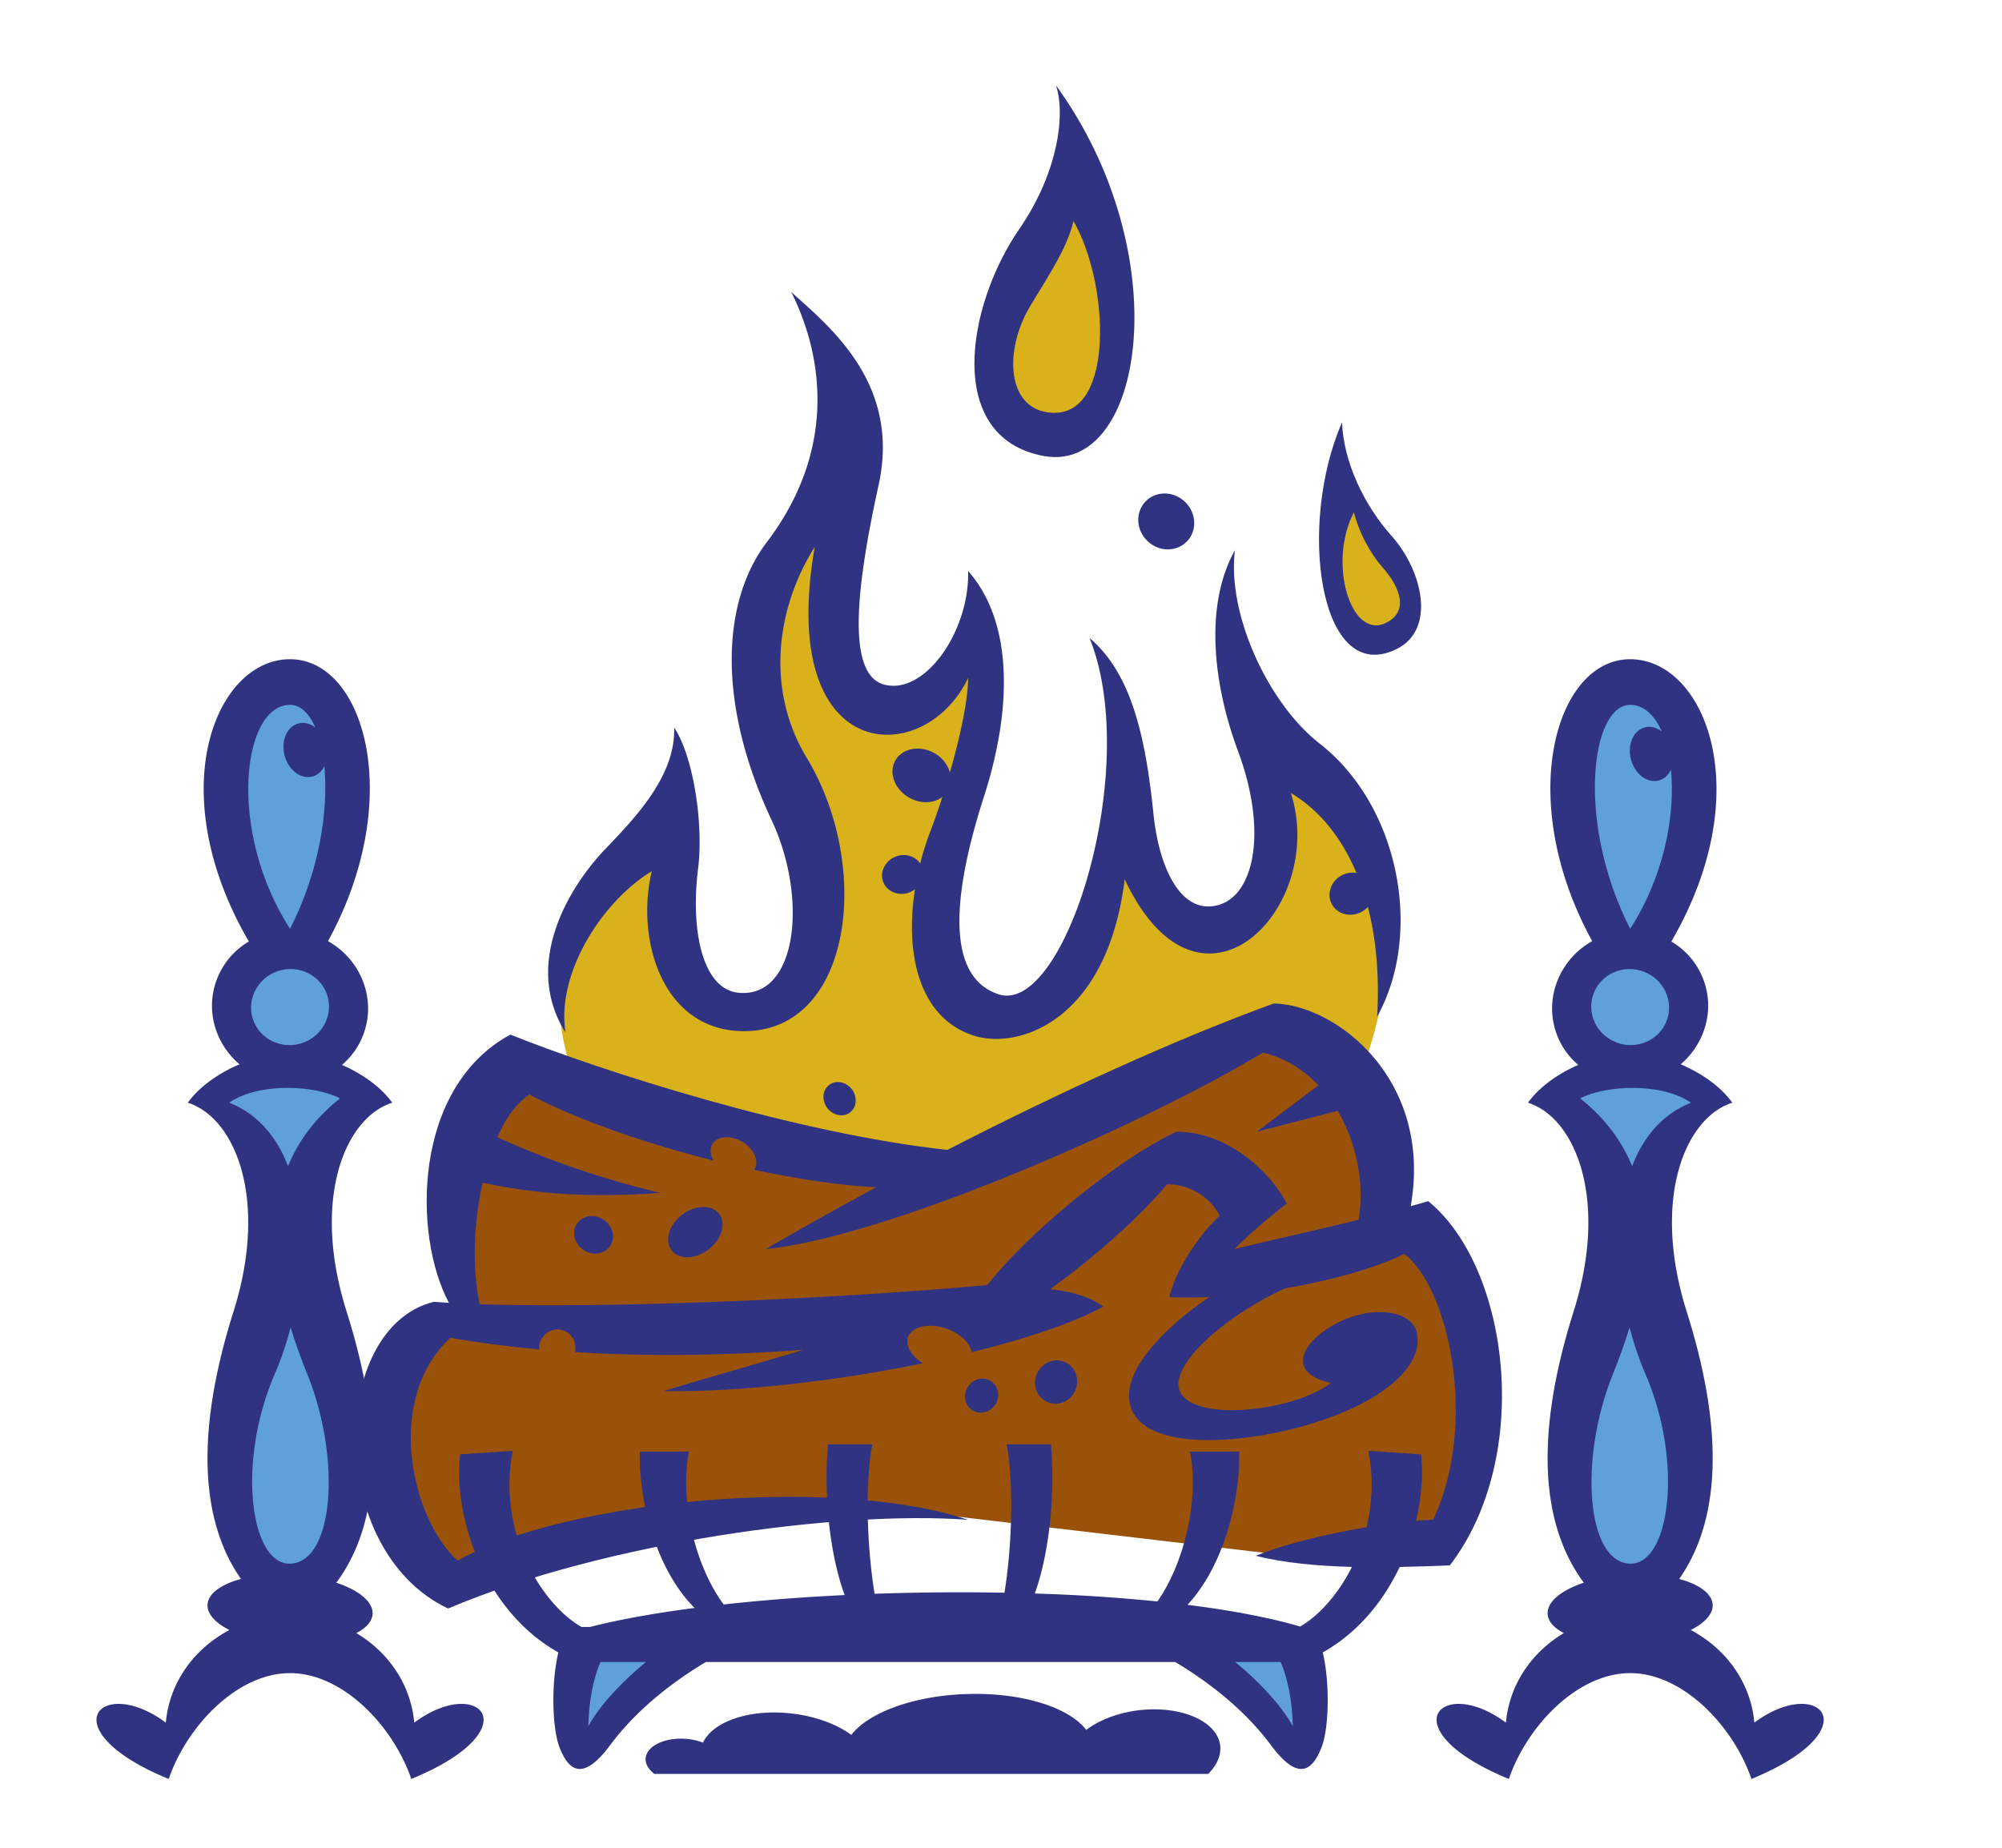 <svg xmlns="http://www.w3.org/2000/svg" width="117" height="108"><path fill="#fff" d="M117 108V0H0v108h117"/><path fill="#d9b11a" d="M33.492 63.031c-.754-3.015-2.562-6.636 4.828-14.027.301 2.113 1.961 10.71 5.43 10.558 3.473-.152 5.734-6.636 3.922-9.804-1.809-3.168-5.883-11.012-3.317-14.18 2.563-3.168 5.583-9.504 5.583-9.504S47.37 39.2 50.992 41.16c3.617 1.961 6.184-2.262 6.488-3.469-.304 3.32-3.167 14.332-2.566 16.29.606 1.96 1.813 7.39 7.39 4.074.903-1.66 3.47-8.297 3.47-8.297s2.714 5.281 6.335 4.074c3.621-1.207 3.168-6.035 2.414-9.504 2.262 1.66 9.696 5.223 5.13 18.102l-5.13-2.414-20.664 8.75-20.367-5.735"/><path fill="#9a520a" d="M25.25 77c-1.293 1.152-4.734 7.61.719 15.074 7.754-2.152 17.515-5.597 29.86-3.441l18.23 2.148 10.765-.426c2.442-9.761 2.442-15.933-2.586-18.664l-10.761 3.446-1.008-1.578 2.441-3.735-4.45-1.578-8.323 6.746S47.07 79.73 25.25 77"/><path fill="#303381" d="M24.21 100.688c-.21-2.278-1.542-4.137-3.386-5.235.574-.297.922-.68.95-1.113.039-.719-.805-1.395-2.118-1.832 2.645-3.574 2.774-8.965.598-15.856-2.059-6.511-.129-11.308 2.668-12.199-.672-.937-1.77-1.7-2.938-2.21a4.295 4.295 0 0 0 1.274-1.84c.738-2.063-.188-4.329-2.09-5.395 4.539-8.262 2.148-16.477-2.219-16.477-4.344 0-7.535 7.676-2.406 16.5a4.362 4.362 0 0 0-1.898 2.29c-.641 1.78-.04 3.702 1.351 4.886-1.195.512-2.332 1.285-3.02 2.246 2.797.89 4.727 5.688 2.672 12.2-2.132 6.753-2.054 12.07.434 15.636-1.152.313-1.918.848-1.953 1.496-.031.547.457 1.074 1.277 1.488-2.011 1.067-3.496 3.004-3.715 5.414-3.804-2.835-6.87.395.168 3.293 1.079-3.125 4.02-6.187 7.09-6.187 3.07 0 6.012 3.062 7.09 6.187 7.04-2.898 3.977-6.128.172-3.293"/><path fill="#5f9fdc" d="M19.152 58.266c.32 1.18-.406 2.406-1.62 2.738-1.216.328-2.462-.36-2.782-1.543-.32-1.18.402-2.406 1.617-2.738 1.215-.332 2.461.359 2.785 1.543m.719 5.934c-1.555-.802-4.793-.915-6.476.253 1.683.664 2.789 2.016 3.44 3.707.583-1.426 1.548-2.777 3.036-3.96m-2.887 13.39c-.242.937-.539 1.82-.882 2.61-2.325 5.32-1.442 11.257.847 11.195 2.559-.07 3.012-6.086 1.02-11.055a33.079 33.079 0 0 1-.985-2.75"/><path fill="#303381" d="M88.008 100.688c.21-2.278 1.543-4.137 3.387-5.235-.575-.297-.922-.68-.95-1.113-.039-.719.805-1.395 2.114-1.832-2.641-3.574-2.77-8.965-.594-15.856 2.058-6.511.129-11.308-2.668-12.199.672-.937 1.77-1.7 2.937-2.21a4.295 4.295 0 0 1-1.273-1.84c-.738-2.063.187-4.329 2.09-5.395-4.54-8.262-2.149-16.477 2.219-16.477 4.34 0 7.535 7.676 2.406 16.5a4.362 4.362 0 0 1 1.898 2.29c.637 1.78.035 3.702-1.351 4.886 1.195.512 2.332 1.285 3.015 2.246-2.793.89-4.722 5.688-2.668 12.2 2.133 6.753 2.055 12.07-.433 15.636 1.152.313 1.914.848 1.953 1.496.031.547-.461 1.074-1.277 1.488 2.007 1.067 3.496 3.004 3.714 5.414 3.805-2.835 6.871.395-.168 3.293-1.078-3.125-4.023-6.187-7.09-6.187-3.07 0-6.015 3.062-7.09 6.187-7.038-2.898-3.976-6.128-.171-3.293"/><path fill="#5f9fdc" d="M93.07 58.266c-.324 1.18.403 2.406 1.618 2.738 1.214.328 2.46-.36 2.78-1.543.321-1.18-.402-2.406-1.616-2.738-1.215-.332-2.461.359-2.782 1.543m-.722 5.934c1.554-.802 4.793-.915 6.476.253-1.687.664-2.789 2.016-3.441 3.707-.582-1.426-1.547-2.777-3.035-3.96m2.886 13.39c.243.937.54 1.82.883 2.61 2.324 5.32 1.442 11.257-.847 11.195-2.56-.07-3.012-6.086-1.02-11.055.324-.805.676-1.735.984-2.75"/><path fill="#303381" d="M38.242 103.684H70.61c.5-.5.766-1.079.7-1.66-.172-1.43-2.305-2.352-4.766-2.06-1.23.15-2.313.579-3.063 1.15-.992-1.317-3.765-2.208-7.003-2.098-3.11.101-5.723 1.09-6.727 2.386-.848-.62-2.082-1.09-3.488-1.25-2.45-.28-4.598.465-5.18 1.703a3.448 3.448 0 0 0-1.023-.222c-1.235-.086-2.278.426-2.329 1.144-.023.332.176.649.512.907"/><path fill="#303381" d="m83.05 85.008-3.081-.211c.93 4.793-1.715 8.965-3.985 10.273-1.828-.535-4.078-.953-6.586-1.27 2.086-2.238 3.082-6.042 3.02-8.956h-2.871c.527 2.699-.274 6.426-1.906 8.761a100.237 100.237 0 0 0-7.164-.464c.898-2.52 1.183-5.985.941-8.72h-2.59c.426 2.255.324 5.876-.125 8.673a140.474 140.474 0 0 0-7.59.062c-.457-2.8-.562-6.465-.133-8.734h-2.59c-.245 2.765.048 6.281.973 8.808-2.46.122-4.847.301-7.07.551-1.715-2.316-2.574-6.172-2.031-8.937H37.39c-.063 2.996.988 6.93 3.203 9.14-2.309.301-4.39.672-6.114 1.11h-.496c-2.277-1.29-4.953-5.48-4.015-10.297l-3.082.21c-.407 3.59 1.37 9.122 5.746 11.575-.426 1.766-.367 4.395.055 5.516.546 1.437 1.39 2.035 2.972-.098 1.192-1.602 3.012-3.313 5.59-4.856h27.434c2.582 1.543 4.402 3.254 5.59 4.856 1.581 2.133 2.425 1.535 2.972.098.426-1.121.48-3.75.059-5.516 4.375-2.453 6.148-7.984 5.746-11.574M49.79 63.676c.331.445.28 1.05-.118 1.347-.399.301-.992.18-1.328-.265-.332-.446-.281-1.051.117-1.348.398-.3.992-.18 1.328.266"/><path fill="#303381" d="M83.469 70.207c-.313.098-.656.191-1.024.293 1.305-7.41-4.363-11.781-8.007-11.848-5.7 2.078-12.442 5.153-19.07 8.559-8.759-.941-20.118-4.566-25.54-6.738-5.7 3.074-5.719 11.703-3.594 15.675l-.886-.058c-6.164 1.543-6.305 14.566.84 17.926 9.242-3.918 22.964-5.743 30.39-5.184-7.98-2.656-23.672-1.117-29.832 2.387-2.66-2.387-4.344-9.387-.422-13.028 1.688.297 3.422.524 5.176.68-.004-.098.004-.2.027-.305.145-.597.723-.972 1.293-.836.559.133.903.711.782 1.297 4.546.29 9.152.184 13.343-.132-3.09.94-6.297 1.824-8.168 2.417 4.621.055 10.211-.613 15.157-1.628-.668-.418-1.043-1.032-.864-1.536.23-.632 1.242-.847 2.262-.484.797.285 1.355.84 1.46 1.371 3.224-.797 5.97-1.723 7.688-2.664-.8-.61-2.043-.918-3.117-1.02 2.649-1.882 5.301-4.3 6.84-6.124 1.274-.028 2.52.714 3.074 1.835-1.379 1.274-2.652 3.395-2.933 4.75.718.04 1.508.036 2.336-.004-2.496 1.672-5.258 4.368-4.606 6.407.852 2.656 6.473 2.144 9.988 1.168 4.778-1.328 7.157-3.567 6.743-5.473-.266-1.219-2.18-1.539-3.93-.902-2.402.875-4.14 3.136-1.113 3.824-2.075 1.648-8.024 2.34-8.817.48-.617-1.437 2.442-4.293 6.14-6.004 2.716-.464 5.333-1.195 6.985-2.02 2.594 1.97 4.34 9.942 1.68 15.544-2.75.074-7.914 1.07-10.363 2.105 3.36.836 7.699.7 11.343.559 4.875-6.36 3.493-17.406-1.261-21.29"/><path fill="#9a520a" d="M72.125 73.012a35.466 35.466 0 0 1 3.078-2.664c-1.117-2.102-3.637-4.2-6.437-4.2-3.082 1.399-8.407 5.598-11.067 8.961-8.125.75-21.59 1.387-29.672 1.121-.449-2.214-.336-4.832.18-7.109 2.992.676 6.39.902 10.375.598-3.754-.895-6.992-2.094-9.516-3.25.512-1.149 1.153-2.04 1.88-2.492 2.722 1.441 6.69 2.835 10.753 3.855-.187-.328-.23-.684-.066-.957.285-.48 1.07-.54 1.75-.137.68.41 1 1.125.715 1.606-.008.011-.02.02-.028.03 2.516.536 4.989.903 7.137 1.024a219.34 219.34 0 0 0-6.465 3.614c7.422-.774 22.48-7.496 29.063-11.489 1.293.309 2.375 1 3.246 1.914l-3.598 2.711 4.719-1.222c1.144 1.93 1.574 4.316 1.223 6.37-2.97.727-6.16 1.434-7.27 1.716"/><path fill="#303381" d="M57.914 80.73c.445.293.555.903.25 1.372-.305.464-.91.605-1.351.32-.442-.29-.551-.902-.247-1.367.301-.47.91-.614 1.348-.325m4.91.575c-.3.636-1.039.918-1.648.629-.61-.29-.86-1.04-.563-1.676.301-.637 1.04-.918 1.653-.633.609.29.859 1.04.558 1.68M35.64 72.852c-.34.476-1.038.562-1.566.191-.527-.371-.68-1.063-.34-1.543.336-.477 1.04-.563 1.567-.191.523.37.68 1.058.34 1.543m6.386-1.899c.426.563.153 1.488-.62 2.078-.766.586-1.739.61-2.165.047-.426-.558-.148-1.488.617-2.074.77-.59 1.743-.61 2.168-.05"/><path fill="#5f9fdc" d="M34.383 100.895c.027-1.418.27-2.711.703-3.75h2.664c-1.344 1.093-2.691 2.511-3.367 3.75m37.805-3.75h2.66c.437 1.039.675 2.332.707 3.75-.68-1.239-2.028-2.657-3.367-3.75"/><path fill="#303381" d="M78.43 24.687c-2.617 5.977-1.34 15.461 3.172 13.258 2.347-1.14 1.539-4.593-.282-6.629-1.586-1.773-2.8-4.293-2.89-6.629"/><path fill="#d9b11a" d="M79.121 29.953c-1.531 2.91-.191 7.45 1.863 6.461 1.418-.684.793-2.14-.168-3.23-.796-.907-1.394-2.098-1.695-3.23"/><path fill="#303381" d="M61.71 4.988c7.192 9.899 5.142 22.782-.741 21.66-5.774-1.097-4.485-8.777-1.403-13.257 2.29-3.329 2.707-6.723 2.145-8.403"/><path fill="#d9b11a" d="M62.738 12.926c2.055 3.547 2.457 11.328-1.21 11.203-2.708-.094-2.895-3.64-1.31-6.258 1.321-2.168 2.15-3.453 2.52-4.945"/><path fill="#303381" d="M69.36 31.652c-.618.63-1.653.61-2.313-.043-.664-.644-.703-1.68-.094-2.308.617-.625 1.653-.606 2.313.043.664.648.707 1.683.093 2.308"/><path fill="#303381" d="M77.117 43.457c-3.004-2.344-5.414-7.562-4.945-11.297-1.774 3.172-1.309 7.746.187 11.762 1.844 4.969.836 8.965-1.68 9.058-1.784.067-2.952-2.328-3.269-5.414-.469-4.578-1.308-8.218-3.734-10.273 3.078 7.656-1.465 22.11-5.324 20.82-3.364-1.117-2.442-6.59-.84-11.578 1.59-4.945 1.773-10.082-.934-13.164.094 3.55-2.566 7.324-4.95 6.629-2.237-.652-1.503-6.074-.276-11.672 1.304-5.973-2.961-9.3-5.11-11.262 1.867 3.739 2.68 9.211-1.43 14.625-2.675 3.528-2.882 9.504.282 16.246 2.148 4.579 1.492 10.461-1.961 10.086-2.043-.222-2.801-3.546-2.332-7.285.32-2.597-.281-6.535-1.403-8.215.094 2.801-2.23 5.23-4.015 7.094-2.149 2.242-4.856 6.723-2.332 10.738-.563-3.546 2.238-7.75 5.039-9.43-.934 3.923.562 9.15 5.137 9.34 6.546.266 7.816-9.527 3.921-15.968-2.425-4.016-1.773-8.777.465-12.324-2.238 12.882 6.446 12.976 8.965 7.656 0 1.172-.41 3.246-1.062 5.512a1.935 1.935 0 0 0-.907-1.118c-.851-.484-1.875-.293-2.28.422-.411.72-.048 1.692.804 2.176.672.383 1.441.344 1.941-.043a40.734 40.734 0 0 1-.738 2.106 16.38 16.38 0 0 0-.559 1.789c-.297-.446-.906-.625-1.457-.395-.62.258-.93.93-.691 1.5.238.57.934.824 1.55.57a1.33 1.33 0 0 0 .294-.175c-.594 3.789.234 7.558 3.476 8.57 2.57.8 7.75-.84 8.781-9.149 4.387 9.336 11.856 1.68 9.711-5.042 1.649.98 2.954 2.585 3.832 4.671a1.362 1.362 0 0 0-.824.121c-.644.32-.93 1.067-.633 1.668.293.602 1.059.829 1.707.508.165-.078.305-.187.418-.312.485 1.879.68 4.039.54 6.414 2.71-4.856 1.308-12.324-3.364-15.965"/><path fill="#5f9fdc" d="M18.262 45.387c-.676.18-1.403-.371-1.63-1.227-.226-.855.138-1.695.81-1.875.335-.09.687.008.984.235-.36-.833-.867-1.32-1.477-1.32-2.797 0-3.683 7.37 0 13.09 1.727-3.38 2.25-6.942 2.004-9.497-.148.293-.387.512-.691.594m78.683.23c-.672.18-1.402-.37-1.629-1.23-.226-.856.133-1.692.809-1.871.34-.09.695.008.992.238-.426-.969-1.058-1.555-1.847-1.555-2.29 0-3.176 6.863 0 13.09 1.992-3.094 2.644-6.664 2.382-9.297-.148.309-.39.54-.707.625"/></svg>
